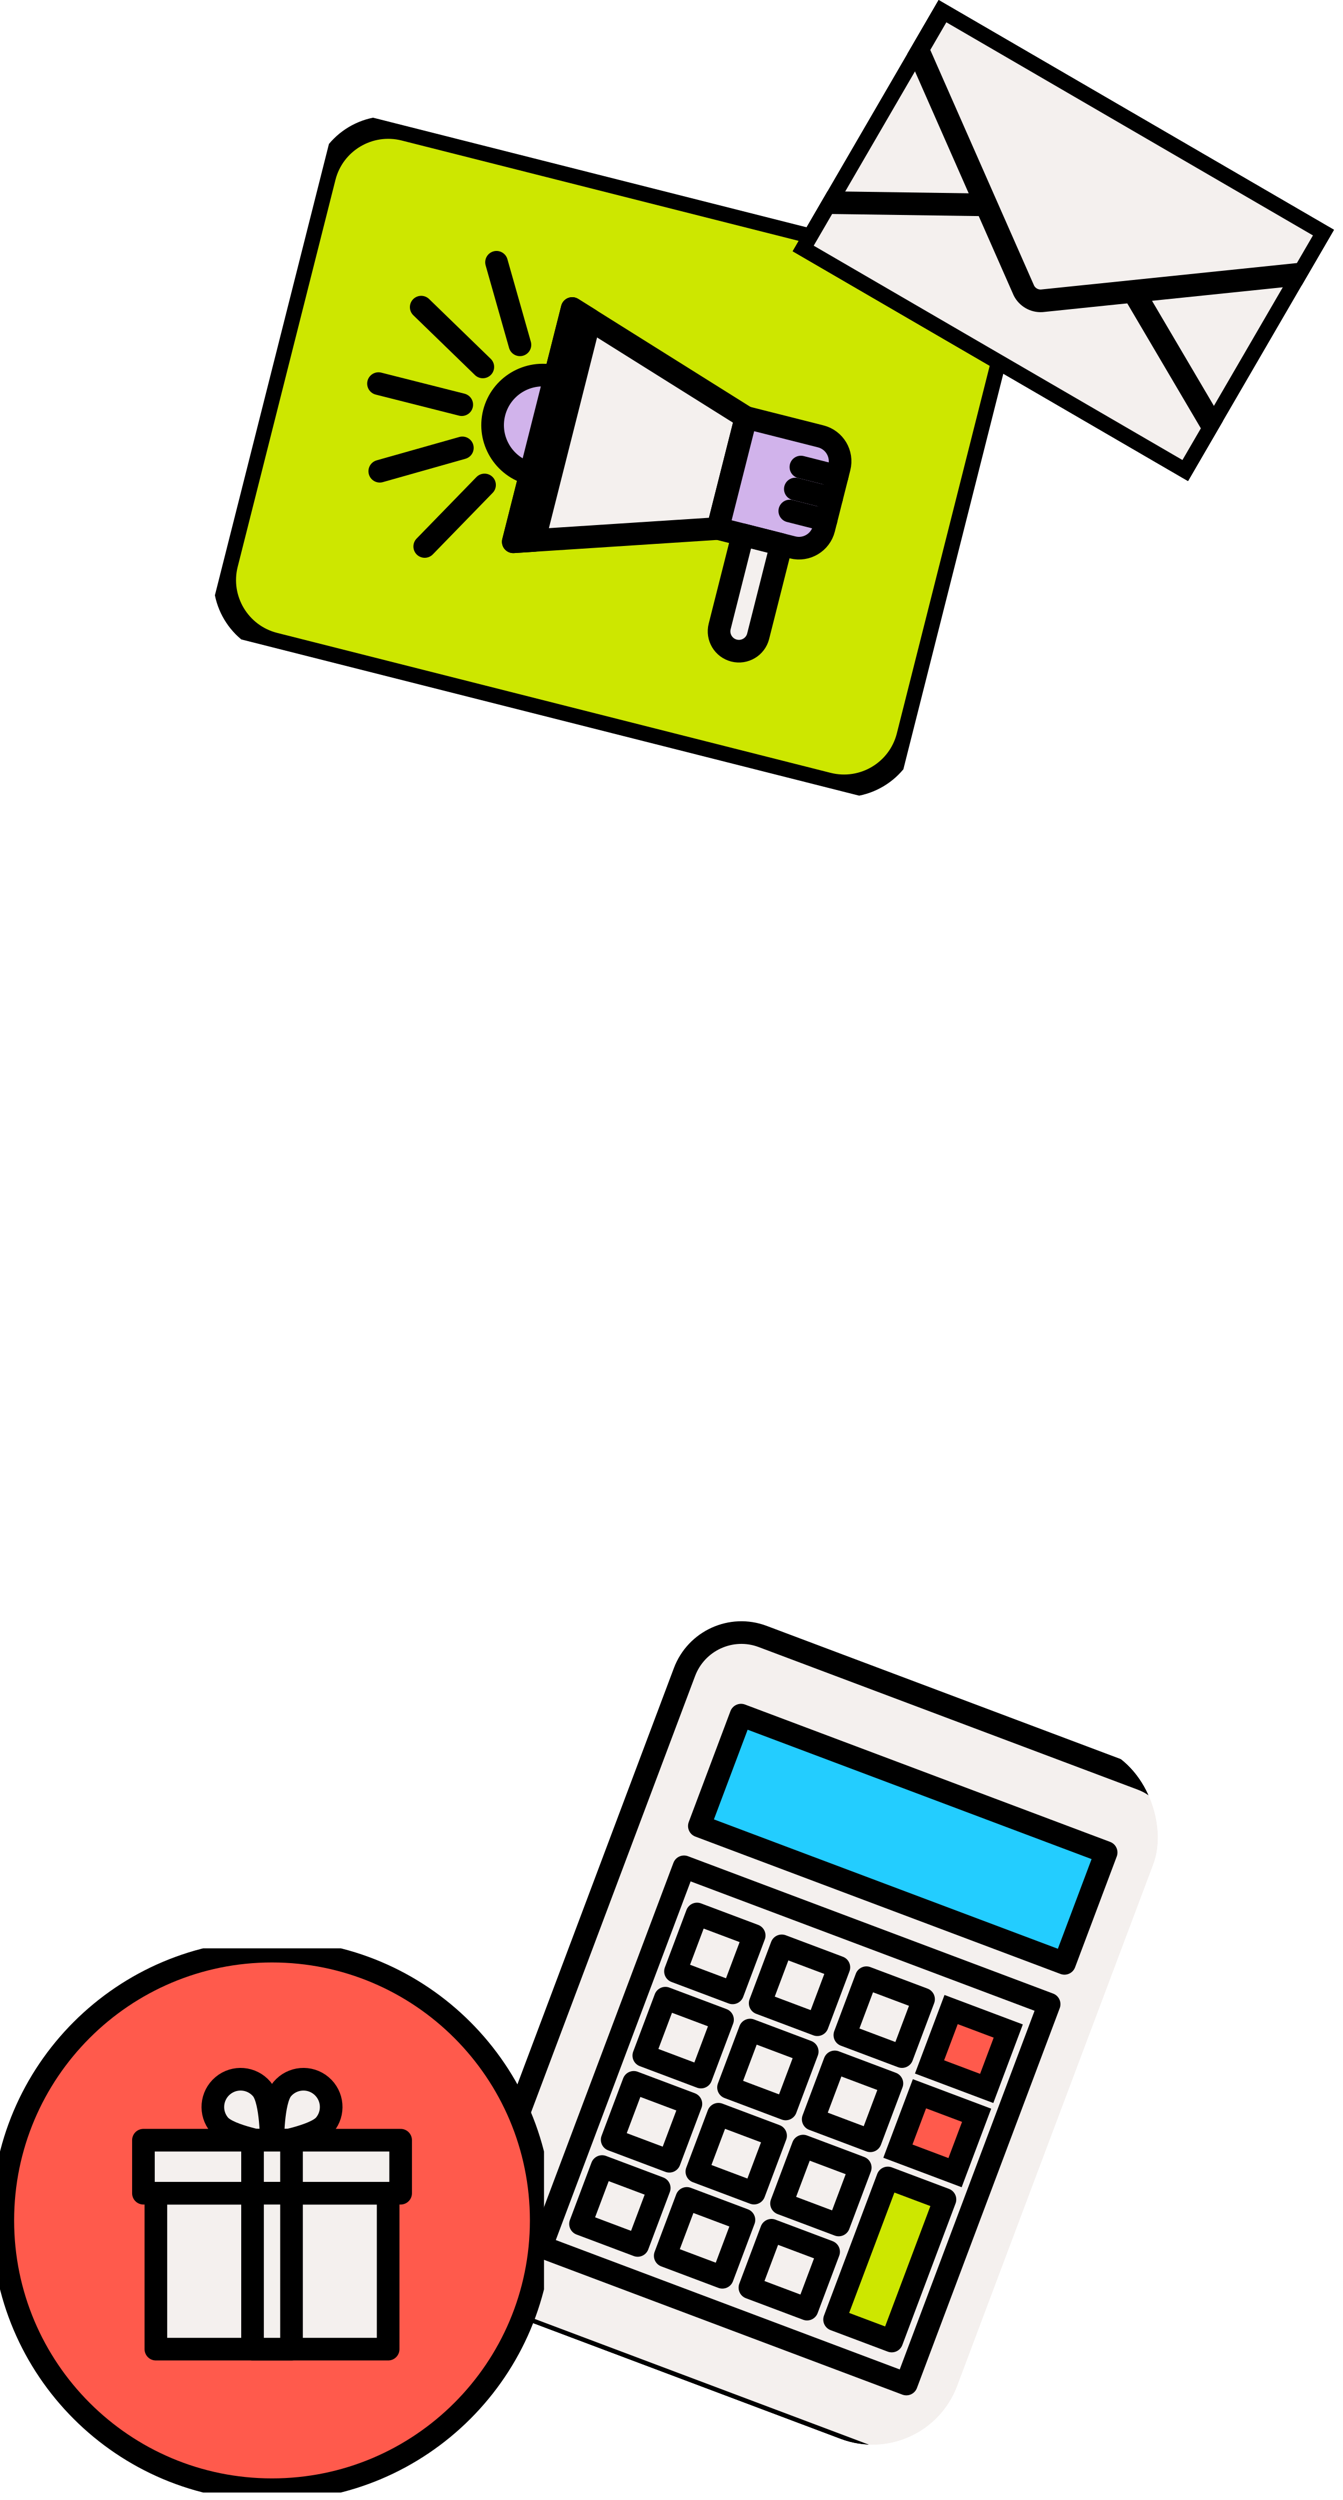 <svg width="79" height="147" viewBox="0 0 79 147" fill="none" xmlns="http://www.w3.org/2000/svg">
<g clip-path="url(#clip0_797_5108)">
<path d="M56.342 15.843L23.788 7.616C21.715 7.092 19.609 8.346 19.086 10.417L13.337 33.164C12.814 35.235 14.07 37.338 16.144 37.862L48.698 46.09C50.771 46.614 52.877 45.36 53.4 43.289L59.149 20.542C59.673 18.471 58.416 16.367 56.342 15.843Z" fill="#CDE700" stroke="black" stroke-width="1.331" stroke-linecap="round" stroke-linejoin="round"/>
<path d="M30.193 31.858L42.23 31.078L43.88 24.546L33.66 18.141L30.193 31.858Z" fill="#F4F0EE" stroke="black" stroke-width="1.331" stroke-linecap="round" stroke-linejoin="round"/>
<path d="M43.88 24.546L42.229 31.076L46.627 32.188C47.437 32.392 48.258 31.902 48.462 31.095L49.372 27.492C49.577 26.683 49.085 25.863 48.277 25.659L43.88 24.547L43.88 24.546Z" fill="#D1B3EB" stroke="black" stroke-width="1.331" stroke-linecap="round" stroke-linejoin="round"/>
<path d="M34.701 18.792L31.419 31.778L30.193 31.858L33.66 18.141L34.701 18.792Z" fill="#F4F0EE" stroke="black" stroke-width="1.331" stroke-linecap="round" stroke-linejoin="round"/>
<path d="M32.646 22.146L31.204 27.854C29.626 27.455 28.668 25.854 29.067 24.278C29.465 22.703 31.067 21.747 32.646 22.146Z" fill="#D1B3EB" stroke="black" stroke-width="1.331" stroke-linecap="round" stroke-linejoin="round"/>
<path d="M43.179 38.255C43.804 38.413 44.44 38.036 44.598 37.41L45.96 32.02L43.695 31.447L42.333 36.837C42.175 37.462 42.554 38.097 43.18 38.255L43.179 38.255Z" fill="#F4F0EE" stroke="black" stroke-width="1.331" stroke-linecap="round" stroke-linejoin="round"/>
<path d="M49.243 28.002L47.111 27.463" stroke="black" stroke-width="1.331" stroke-linecap="round" stroke-linejoin="round"/>
<path d="M48.916 29.294L46.784 28.755" stroke="black" stroke-width="1.331" stroke-linecap="round" stroke-linejoin="round"/>
<path d="M48.59 30.587L46.458 30.048" stroke="black" stroke-width="1.331" stroke-linecap="round" stroke-linejoin="round"/>
<path d="M27.162 23.795L22.264 22.557" stroke="black" stroke-width="1.331" stroke-linecap="round" stroke-linejoin="round"/>
<path d="M28.401 21.576L24.777 18.06" stroke="black" stroke-width="1.331" stroke-linecap="round" stroke-linejoin="round"/>
<path d="M30.585 20.276L29.207 15.422" stroke="black" stroke-width="1.331" stroke-linecap="round" stroke-linejoin="round"/>
<path d="M28.503 28.516L24.983 32.134" stroke="black" stroke-width="1.331" stroke-linecap="round" stroke-linejoin="round"/>
<path d="M27.198 26.336L22.339 27.709" stroke="black" stroke-width="1.331" stroke-linecap="round" stroke-linejoin="round"/>
</g>
<g clip-path="url(#clip1_797_5108)">
<path d="M77.778 13.542L55.53 0.615C55.366 0.52 55.156 0.576 55.06 0.74L47.196 14.275C47.1 14.44 47.156 14.65 47.32 14.746L69.567 27.673C69.731 27.768 69.942 27.712 70.037 27.548L77.902 14.012C77.998 13.848 77.942 13.637 77.778 13.542Z" fill="#F4F0EE" stroke="black" stroke-width="1.331" stroke-linecap="round" stroke-linejoin="round"/>
<path d="M47.427 14.961L69.326 27.686C69.586 27.837 69.915 27.757 70.059 27.509L71.41 25.185L64.073 12.731C63.859 12.368 63.443 12.126 63.022 12.12L48.568 11.912L47.217 14.237C47.073 14.485 47.168 14.811 47.427 14.961Z" fill="#F4F0EE" stroke="black" stroke-width="1.331" stroke-linecap="round" stroke-linejoin="round"/>
<path d="M77.672 13.329L55.895 0.674C55.636 0.524 55.309 0.605 55.165 0.852L53.977 2.896L60.228 17.082C60.423 17.473 60.837 17.713 61.274 17.689L76.693 16.096L77.881 14.052C78.025 13.804 77.931 13.479 77.674 13.33L77.672 13.329Z" fill="#F4F0EE" stroke="black" stroke-width="1.331" stroke-linecap="round" stroke-linejoin="round"/>
</g>
<g clip-path="url(#clip2_797_5108)">
<g filter="url(#filter0_d_797_5108)">
<path d="M43.771 95.135L66.068 103.52C67.912 104.213 68.843 106.277 68.147 108.127L55.549 141.624C54.853 143.474 52.794 144.413 50.95 143.719L28.653 135.334C26.81 134.641 25.879 132.577 26.575 130.727L39.172 97.23C39.868 95.38 41.928 94.441 43.771 95.135Z" fill="#F4F0EE" stroke="black" stroke-width="1.331" stroke-linecap="round" stroke-linejoin="round"/>
<path d="M63.977 107.838L42.499 99.761L40.047 106.28L61.525 114.357L63.977 107.838Z" fill="#23CDFF" stroke="black" stroke-width="1.331" stroke-linecap="round" stroke-linejoin="round"/>
<path d="M60.623 116.757L39.145 108.68L30.745 131.016L52.223 139.093L60.623 116.757Z" fill="#F4F0EE" stroke="black" stroke-width="1.331" stroke-linecap="round" stroke-linejoin="round"/>
<path d="M43.273 112.718L39.912 111.454L38.643 114.828L42.004 116.092L43.273 112.718Z" fill="#F4F0EE" stroke="black" stroke-width="1.331" stroke-linecap="round" stroke-linejoin="round"/>
<path d="M48.255 114.591L44.894 113.327L43.625 116.701L46.986 117.965L48.255 114.591Z" fill="#F4F0EE" stroke="black" stroke-width="1.331" stroke-linecap="round" stroke-linejoin="round"/>
<path d="M53.236 116.465L49.874 115.201L48.606 118.575L51.967 119.839L53.236 116.465Z" fill="#F4F0EE" stroke="black" stroke-width="1.331" stroke-linecap="round" stroke-linejoin="round"/>
<path d="M58.218 118.337L54.857 117.073L53.588 120.447L56.95 121.712L58.218 118.337Z" fill="#FF5A4C" stroke="black" stroke-width="1.331" stroke-miterlimit="10"/>
<path d="M41.411 117.669L38.049 116.405L36.78 119.779L40.142 121.044L41.411 117.669Z" fill="#F4F0EE" stroke="black" stroke-width="1.331" stroke-linecap="round" stroke-linejoin="round"/>
<path d="M46.393 119.544L43.032 118.279L41.763 121.653L45.124 122.918L46.393 119.544Z" fill="#F4F0EE" stroke="black" stroke-width="1.331" stroke-linecap="round" stroke-linejoin="round"/>
<path d="M51.374 121.416L48.013 120.151L46.744 123.525L50.105 124.79L51.374 121.416Z" fill="#F4F0EE" stroke="black" stroke-width="1.331" stroke-linecap="round" stroke-linejoin="round"/>
<path d="M56.357 123.29L52.995 122.025L51.726 125.399L55.088 126.664L56.357 123.29Z" fill="#FF5A4C" stroke="black" stroke-width="1.331" stroke-miterlimit="10"/>
<path d="M39.55 122.619L36.188 121.354L34.919 124.729L38.281 125.993L39.55 122.619Z" fill="#F4F0EE" stroke="black" stroke-width="1.331" stroke-linecap="round" stroke-linejoin="round"/>
<path d="M44.532 124.493L41.17 123.229L39.901 126.603L43.263 127.867L44.532 124.493Z" fill="#F4F0EE" stroke="black" stroke-width="1.331" stroke-linecap="round" stroke-linejoin="round"/>
<path d="M49.513 126.366L46.151 125.102L44.882 128.476L48.244 129.74L49.513 126.366Z" fill="#F4F0EE" stroke="black" stroke-width="1.331" stroke-linecap="round" stroke-linejoin="round"/>
<path d="M54.495 128.24L51.133 126.976L48.002 135.301L51.364 136.565L54.495 128.24Z" fill="#CDE700" stroke="black" stroke-width="1.331" stroke-linecap="round" stroke-linejoin="round"/>
<path d="M37.688 127.569L34.326 126.305L33.057 129.679L36.419 130.943L37.688 127.569Z" fill="#F4F0EE" stroke="black" stroke-width="1.331" stroke-linecap="round" stroke-linejoin="round"/>
<path d="M42.67 129.442L39.309 128.178L38.04 131.552L41.401 132.816L42.67 129.442Z" fill="#F4F0EE" stroke="black" stroke-width="1.331" stroke-linecap="round" stroke-linejoin="round"/>
<path d="M47.651 131.315L44.29 130.051L43.021 133.425L46.382 134.689L47.651 131.315Z" fill="#F4F0EE" stroke="black" stroke-width="1.331" stroke-linecap="round" stroke-linejoin="round"/>
</g>
</g>
<g clip-path="url(#clip3_797_5108)">
<path d="M16 146.399C24.746 146.399 31.836 139.31 31.836 130.564C31.836 121.818 24.746 114.729 16 114.729C7.255 114.729 0.165 121.818 0.165 130.564C0.165 139.31 7.255 146.399 16 146.399Z" fill="#FF5A4C" stroke="black" stroke-width="1.331" stroke-miterlimit="10"/>
<path d="M15.4 122.843C15.982 123.532 15.956 126.031 15.956 126.031C15.956 126.031 13.487 125.636 12.905 124.947C12.323 124.258 12.411 123.229 13.1 122.647C13.789 122.065 14.818 122.152 15.4 122.842V122.843Z" fill="#F4F0EE" stroke="black" stroke-width="1.331" stroke-linecap="round" stroke-linejoin="round"/>
<path d="M16.602 122.843C16.02 123.532 16.046 126.031 16.046 126.031C16.046 126.031 18.515 125.636 19.097 124.947C19.678 124.258 19.591 123.229 18.902 122.647C18.213 122.065 17.184 122.152 16.602 122.842V122.843Z" fill="#F4F0EE" stroke="black" stroke-width="1.331" stroke-linecap="round" stroke-linejoin="round"/>
<path d="M22.832 128.963H9.169V138.133H22.832V128.963Z" fill="#F4F0EE" stroke="black" stroke-width="1.331" stroke-linecap="round" stroke-linejoin="round"/>
<path d="M23.567 125.846H8.437V128.964H23.567V125.846Z" fill="#F4F0EE" stroke="black" stroke-width="1.331" stroke-linecap="round" stroke-linejoin="round"/>
<path d="M17.148 125.846H14.855V128.964H17.148V125.846Z" fill="#F4F0EE" stroke="black" stroke-width="1.331" stroke-linecap="round" stroke-linejoin="round"/>
<path d="M17.148 128.963H14.855V138.133H17.148V128.963Z" fill="#F4F0EE" stroke="black" stroke-width="1.331" stroke-linecap="round" stroke-linejoin="round"/>
</g>
<defs>
<filter id="filter0_d_797_5108" x="25.678" y="94.24" width="44.456" height="51.465" filterUnits="userSpaceOnUse" color-interpolation-filters="sRGB">
<feFlood flood-opacity="0" result="BackgroundImageFix"/>
<feColorMatrix in="SourceAlpha" type="matrix" values="0 0 0 0 0 0 0 0 0 0 0 0 0 0 0 0 0 0 127 0" result="hardAlpha"/>
<feOffset dx="1.091" dy="1.091"/>
<feColorMatrix type="matrix" values="0 0 0 0 0.867 0 0 0 0 0.867 0 0 0 0 0.867 0 0 0 1 0"/>
<feBlend mode="normal" in2="BackgroundImageFix" result="effect1_dropShadow_797_5108"/>
<feBlend mode="normal" in="SourceGraphic" in2="effect1_dropShadow_797_5108" result="shape"/>
</filter>
<clipPath id="clip0_797_5108">
<rect width="41.77" height="31.644" fill="white" transform="translate(19.872 6.396) rotate(14.184)"/>
</clipPath>
<clipPath id="clip1_797_5108">
<rect width="26.897" height="17.088" fill="white" transform="translate(55.213) rotate(30.159)"/>
</clipPath>
<clipPath id="clip2_797_5108">
<rect x="40.29" y="93.564" width="31.443" height="43.437" rx="5.324" transform="rotate(20.61 40.29 93.564)" fill="white"/>
</clipPath>
<clipPath id="clip3_797_5108">
<rect width="32" height="32" fill="white" transform="translate(0 114.564)"/>
</clipPath>
</defs>
</svg>
